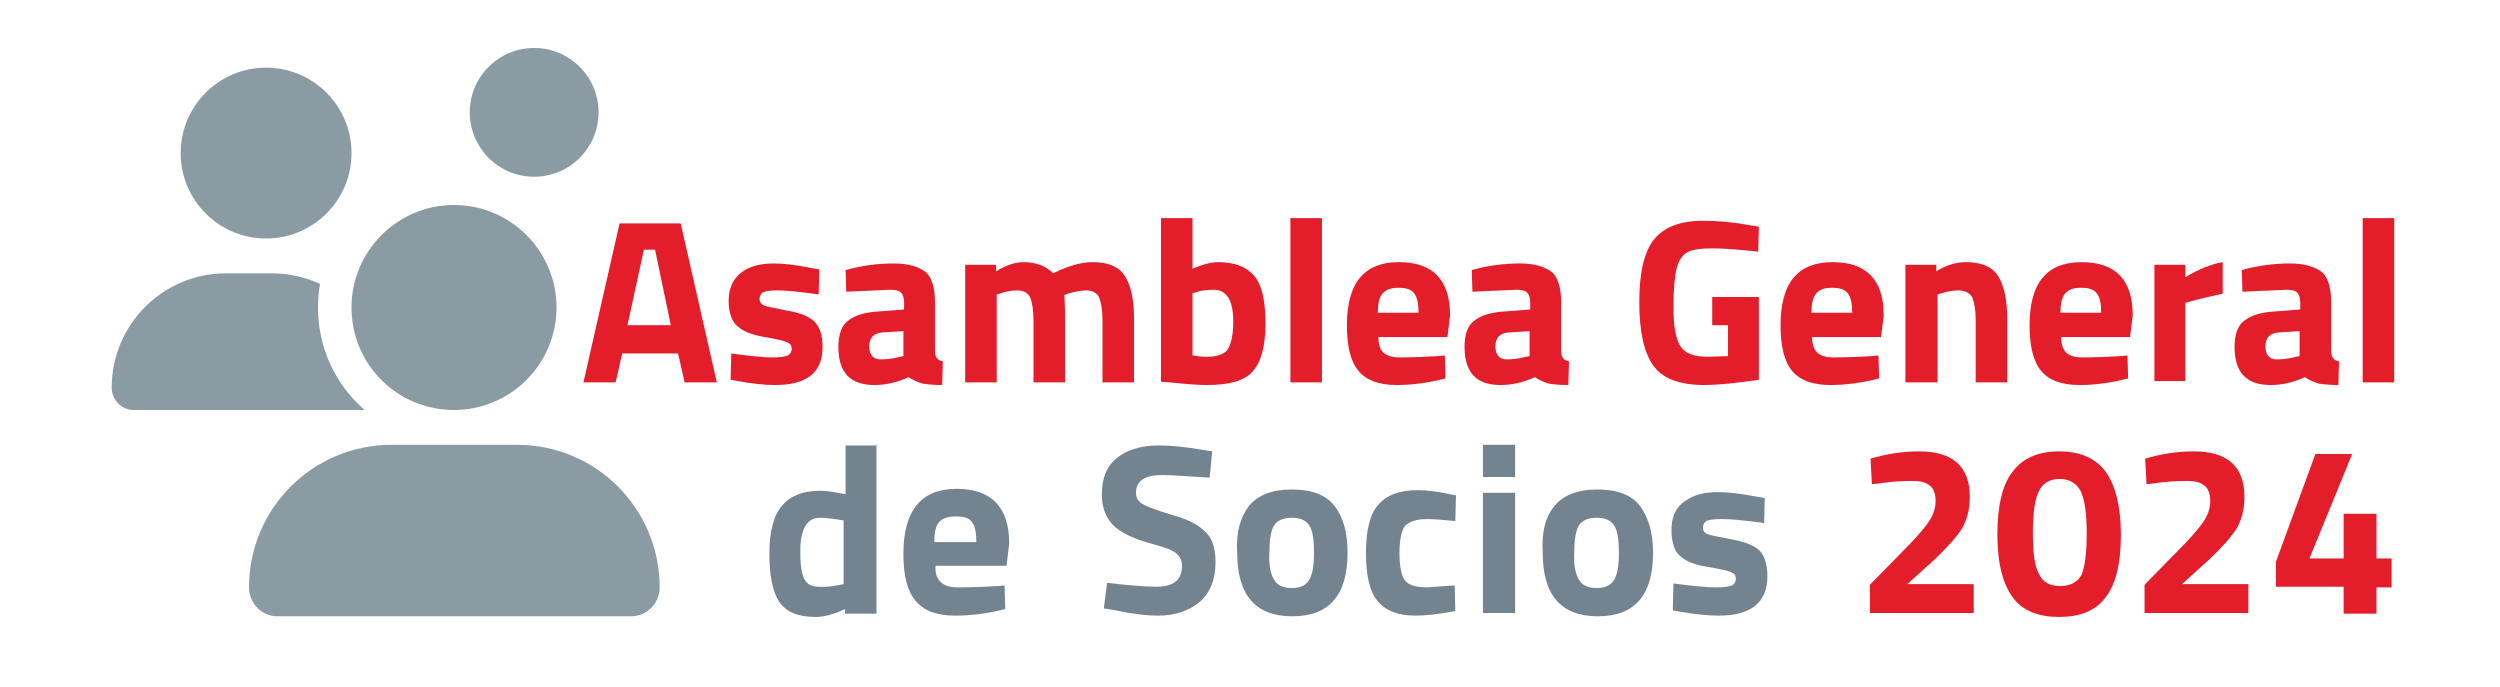 <?xml version="1.0" encoding="utf-8"?>
<!-- Generator: Adobe Illustrator 27.0.1, SVG Export Plug-In . SVG Version: 6.00 Build 0)  -->
<svg version="1.1" id="Capa_1" xmlns="http://www.w3.org/2000/svg" xmlns:xlink="http://www.w3.org/1999/xlink" x="0px" y="0px"
	 viewBox="0 0 380.5 104.5" style="enable-background:new 0 0 380.5 104.5;" xml:space="preserve">
<style type="text/css">
	.st0{fill:#E41D2A;}
	.st1{fill:#73838F;}
	.st2{fill:#8B9BA3;}
</style>
<g>
	<path class="st0" d="M88.8,58.2L94.3,34h9.3l5.5,24.2h-4.9l-1-4.4h-8.5l-1,4.4H88.8z M98,38l-2.5,11.5h6.6L99.7,38H98z"/>
	<path class="st0" d="M124.6,44.8c-2.9-0.4-5-0.6-6.2-0.6s-1.9,0.1-2.3,0.3c-0.3,0.2-0.5,0.6-0.5,1s0.2,0.8,0.7,1s1.7,0.4,3.6,0.8
		c1.9,0.3,3.3,0.9,4.1,1.7s1.2,2.1,1.2,3.8c0,3.9-2.4,5.8-7.2,5.8c-1.6,0-3.5-0.2-5.7-0.6l-1.1-0.2l0.1-4c2.9,0.4,5,0.6,6.2,0.6
		s1.9-0.1,2.4-0.3c0.4-0.2,0.6-0.6,0.6-1c0-0.5-0.2-0.8-0.7-1c-0.4-0.2-1.6-0.5-3.4-0.8c-1.8-0.3-3.2-0.8-4.1-1.6
		c-0.9-0.7-1.4-2.1-1.4-3.9s0.6-3.3,1.9-4.3s2.9-1.4,5-1.4c1.4,0,3.3,0.2,5.7,0.7l1.2,0.2L124.6,44.8z"/>
	<path class="st0" d="M142.3,45.9v7.4c0,0.6,0.1,1,0.3,1.2c0.1,0.2,0.4,0.4,0.9,0.5l-0.1,3.6c-1.2,0-2.2-0.1-2.9-0.2
		c-0.7-0.2-1.5-0.5-2.2-1c-1.7,0.8-3.5,1.2-5.2,1.2c-3.7,0-5.5-1.9-5.5-5.8c0-1.9,0.5-3.3,1.5-4c1-0.8,2.6-1.3,4.7-1.4l3.8-0.3V46
		c0-0.7-0.2-1.2-0.5-1.5s-0.9-0.4-1.6-0.4l-6.7,0.3l-0.1-3.3c2.5-0.7,5-1,7.3-1s3.9,0.5,5,1.4C141.8,42.3,142.3,43.8,142.3,45.9z
		 M134.3,50.6c-1.3,0.1-2,0.8-2,2.1s0.6,2,1.7,2c0.9,0,1.9-0.1,3-0.4l0.5-0.1v-3.8L134.3,50.6z"/>
	<path class="st0" d="M151.7,58.2h-4.8V40.3h4.7v1c1.6-1,3-1.4,4.2-1.4c1.9,0,3.4,0.6,4.5,1.7c2.2-1.1,4.2-1.7,6-1.7
		c2.4,0,4,0.7,4.9,2.1c0.9,1.4,1.4,3.5,1.4,6.5v9.7h-4.8v-9.5c0-1.5-0.2-2.6-0.5-3.4c-0.3-0.7-1-1.1-2-1.1c-0.8,0-1.7,0.2-2.8,0.5
		l-0.5,0.2c0.1,1.8,0.1,3.1,0.1,4.1v9.2h-4.8V49c0-1.8-0.2-3-0.5-3.7s-1-1.1-2-1.1c-0.9,0-1.8,0.2-2.7,0.5l-0.4,0.1L151.7,58.2
		L151.7,58.2z"/>
	<path class="st0" d="M185.4,39.9c2.5,0,4.3,0.7,5.5,2.1c1.2,1.4,1.7,3.8,1.7,7.3s-0.7,5.9-2,7.3s-3.6,2-6.9,2c-1,0-2.9-0.1-5.6-0.4
		l-1.4-0.1V33.2h4.8v7.7C183.1,40.2,184.4,39.9,185.4,39.9z M183.7,54.3c1.6,0,2.7-0.4,3.2-1.2s0.8-2.2,0.8-4.2c0-3.2-1-4.8-3-4.8
		c-1,0-1.9,0.1-2.7,0.4l-0.5,0.1v9.5C182.7,54.3,183.4,54.3,183.7,54.3z"/>
	<path class="st0" d="M196.4,58.2v-25h4.8v25H196.4z"/>
	<path class="st0" d="M210.6,53.7c0.6,0.5,1.4,0.7,2.4,0.7c2.2,0,4.2-0.1,5.9-0.2l1-0.1l0.1,3.5c-2.7,0.7-5.2,1-7.4,1
		c-2.7,0-4.6-0.7-5.8-2.1s-1.8-3.7-1.8-7c0-6.4,2.6-9.6,7.9-9.6c5.2,0,7.8,2.7,7.8,8.1l-0.4,3.3h-10.5
		C209.8,52.4,210,53.2,210.6,53.7z M215.9,47.6c0-1.4-0.2-2.4-0.7-3s-1.2-0.8-2.4-0.8c-1.1,0-1.9,0.3-2.4,0.9
		c-0.5,0.6-0.7,1.6-0.7,2.9C209.7,47.6,215.9,47.6,215.9,47.6z"/>
	<path class="st0" d="M237.6,45.9v7.4c0,0.6,0.1,1,0.3,1.2c0.1,0.2,0.4,0.4,0.9,0.5l-0.1,3.6c-1.2,0-2.2-0.1-2.9-0.2
		c-0.7-0.2-1.5-0.5-2.2-1c-1.7,0.8-3.5,1.2-5.2,1.2c-3.7,0-5.5-1.9-5.5-5.8c0-1.9,0.5-3.3,1.5-4c1-0.8,2.6-1.3,4.7-1.4l3.8-0.3V46
		c0-0.7-0.2-1.2-0.5-1.5s-0.9-0.4-1.6-0.4l-6.7,0.3l-0.1-3.3c2.5-0.7,5-1,7.3-1s3.9,0.5,5,1.4C237.1,42.3,237.6,43.8,237.6,45.9z
		 M229.6,50.6c-1.3,0.1-2,0.8-2,2.1s0.6,2,1.7,2c0.9,0,1.9-0.1,3-0.4l0.5-0.1v-3.8L229.6,50.6z"/>
	<path class="st0" d="M260.6,49.5v-4.3h7.1v12.6c-3.4,0.5-6.2,0.8-8.3,0.8c-3.8,0-6.4-1-7.8-3s-2.1-5.2-2.1-9.6s0.7-7.6,2.2-9.5
		s4-2.9,7.5-2.9c2.2,0,4.6,0.2,7.2,0.7l1.3,0.2l-0.1,3.8c-2.9-0.3-5.2-0.5-7-0.5s-3.1,0.2-3.8,0.6c-0.7,0.4-1.3,1.2-1.6,2.4
		c-0.3,1.2-0.5,3.1-0.5,5.9c0,2.8,0.3,4.7,1,5.9s2.1,1.7,4.3,1.7l3-0.1v-4.7C263,49.5,260.6,49.5,260.6,49.5z"/>
	<path class="st0" d="M276.6,53.7c0.6,0.5,1.4,0.7,2.4,0.7c2.2,0,4.2-0.1,5.9-0.2l1-0.1l0.1,3.5c-2.7,0.7-5.2,1-7.4,1
		c-2.7,0-4.6-0.7-5.8-2.1s-1.8-3.7-1.8-7c0-6.4,2.6-9.6,7.9-9.6c5.2,0,7.8,2.7,7.8,8.1l-0.4,3.3h-10.5
		C275.8,52.4,276.1,53.2,276.6,53.7z M281.9,47.6c0-1.4-0.2-2.4-0.7-3s-1.2-0.8-2.4-0.8s-1.9,0.3-2.4,0.9c-0.5,0.6-0.7,1.6-0.7,2.9
		C275.7,47.6,281.9,47.6,281.9,47.6z"/>
	<path class="st0" d="M294.8,58.2H290V40.3h4.7v1c1.6-1,3.1-1.4,4.5-1.4c2.4,0,4,0.7,4.9,2.1c0.9,1.4,1.4,3.6,1.4,6.5v9.7h-4.8v-9.5
		c0-1.5-0.2-2.6-0.5-3.4c-0.4-0.7-1.1-1.1-2.1-1.1s-1.9,0.2-2.8,0.5l-0.4,0.1v13.4H294.8z"/>
	<path class="st0" d="M314.5,53.7c0.6,0.5,1.4,0.7,2.4,0.7c2.2,0,4.2-0.1,5.9-0.2l1-0.1l0.1,3.5c-2.7,0.7-5.2,1-7.4,1
		c-2.7,0-4.6-0.7-5.8-2.1s-1.8-3.7-1.8-7c0-6.4,2.6-9.6,7.9-9.6c5.2,0,7.8,2.7,7.8,8.1l-0.4,3.3h-10.5
		C313.7,52.4,314,53.2,314.5,53.7z M319.8,47.6c0-1.4-0.2-2.4-0.7-3s-1.2-0.8-2.4-0.8s-1.9,0.3-2.4,0.9c-0.5,0.6-0.7,1.6-0.7,2.9
		C313.6,47.6,319.8,47.6,319.8,47.6z"/>
	<path class="st0" d="M327.9,58.2V40.3h4.7v1.9c2-1.2,3.9-2,5.7-2.3v4.8c-1.9,0.4-3.6,0.8-5,1.2l-0.7,0.2V58h-4.7V58.2z"/>
	<path class="st0" d="M354.8,45.9v7.4c0,0.6,0.1,1,0.3,1.2c0.1,0.2,0.4,0.4,0.9,0.5l-0.1,3.6c-1.2,0-2.2-0.1-2.9-0.2
		c-0.7-0.2-1.5-0.5-2.2-1c-1.7,0.8-3.5,1.2-5.2,1.2c-3.7,0-5.5-1.9-5.5-5.8c0-1.9,0.5-3.3,1.5-4c1-0.8,2.6-1.3,4.7-1.4l3.8-0.3V46
		c0-0.7-0.2-1.2-0.5-1.5s-0.9-0.4-1.6-0.4l-6.7,0.3l-0.1-3.3c2.5-0.7,5-1,7.3-1s3.9,0.5,5,1.4C354.3,42.3,354.8,43.8,354.8,45.9z
		 M346.8,50.6c-1.3,0.1-2,0.8-2,2.1s0.6,2,1.7,2c0.9,0,1.9-0.1,3-0.4l0.5-0.1v-3.8L346.8,50.6z"/>
	<path class="st0" d="M359.6,58.2v-25h4.8v25H359.6z"/>
</g>
<g>
	<path class="st1" d="M133.4,67.7v25.7h-4.8v-0.7c-1.7,0.8-3.2,1.2-4.4,1.2c-2.7,0-4.5-0.7-5.6-2.3c-1-1.5-1.5-4-1.5-7.3
		c0-3.3,0.6-5.8,1.9-7.3c1.2-1.5,3.2-2.3,5.7-2.3c0.8,0,1.9,0.1,3.3,0.4l0.7,0.1v-7.4h4.8V67.7z M127.9,89l0.5-0.1v-9.7
		c-1.3-0.2-2.6-0.4-3.6-0.4c-2,0-3,1.7-3,5.2c0,2,0.2,3.3,0.6,4.1c0.4,0.8,1.1,1.2,2.2,1.2C125.8,89.4,126.8,89.2,127.9,89z"/>
	<path class="st1" d="M143.3,88.7c0.6,0.5,1.4,0.7,2.5,0.7c2.3,0,4.3-0.1,6.1-0.2l1-0.1l0.1,3.6c-2.8,0.7-5.3,1-7.6,1
		c-2.8,0-4.7-0.7-6-2.2s-1.9-3.8-1.9-7.2c0-6.6,2.7-9.9,8.1-9.9c5.3,0,8,2.8,8,8.3l-0.4,3.4h-10.8C142.3,87.3,142.6,88.1,143.3,88.7
		z M148.6,82.5c0-1.4-0.2-2.5-0.7-3.1s-1.2-0.8-2.5-0.8c-1.1,0-2,0.3-2.5,0.9c-0.5,0.6-0.7,1.6-0.7,3H148.6z"/>
	<path class="st1" d="M176.9,72.3c-2.7,0-4,0.9-4,2.7c0,0.8,0.3,1.3,1,1.7c0.6,0.4,2.2,1,4.6,1.7c2.5,0.7,4.1,1.6,5.1,2.7
		c1,1,1.4,2.5,1.4,4.5c0,2.6-0.8,4.6-2.4,6c-1.5,1.3-3.7,2.1-6.3,2.1c-2,0-4.2-0.3-7-0.9l-1.3-0.2l0.5-3.9c3.3,0.4,5.8,0.6,7.5,0.6
		c2.6,0,3.9-1,3.9-3.2c0-0.8-0.3-1.4-0.9-1.9s-1.7-0.9-3.6-1.4c-2.9-0.8-4.8-1.7-6-2.9c-1.1-1.1-1.7-2.7-1.7-4.6
		c0-2.5,0.7-4.3,2.3-5.6c1.5-1.2,3.6-1.9,6.3-1.9c1.9,0,4.1,0.2,6.9,0.7l1.3,0.2l-0.4,4C180.7,72.5,178.3,72.3,176.9,72.3z"/>
	<path class="st1" d="M190.1,77c1.3-1.6,3.5-2.5,6.5-2.5c3,0,5.2,0.8,6.5,2.5c1.3,1.6,2,4,2,7.1c0,6.5-2.8,9.7-8.4,9.7
		s-8.4-3.2-8.4-9.7C188.1,81,188.8,78.7,190.1,77z M193.9,88.2c0.5,0.9,1.4,1.3,2.7,1.3c1.3,0,2.2-0.4,2.7-1.3
		c0.5-0.9,0.7-2.3,0.7-4.1c0-1.9-0.2-3.3-0.7-4.1c-0.5-0.8-1.4-1.2-2.7-1.2c-1.3,0-2.2,0.4-2.7,1.2c-0.5,0.8-0.7,2.3-0.7,4.1
		C193.1,86,193.4,87.4,193.9,88.2z"/>
	<path class="st1" d="M215.8,74.6c1.2,0,2.9,0.2,4.8,0.6l1,0.2l-0.1,3.9c-2-0.2-3.4-0.3-4.3-0.3c-1.6,0-2.8,0.4-3.4,1.1
		c-0.5,0.7-0.8,2.1-0.8,4.1s0.3,3.4,0.8,4.1c0.5,0.7,1.6,1.1,3.4,1.1l4.2-0.3l0.1,3.9c-2.6,0.5-4.6,0.7-6,0.7
		c-2.7,0-4.6-0.7-5.9-2.3c-1.2-1.5-1.7-4-1.7-7.3s0.6-5.9,1.9-7.3C211.1,75.3,213.1,74.6,215.8,74.6z"/>
	<path class="st1" d="M225.7,72.6v-4.9h4.9v4.9H225.7z M225.7,93.3V75h4.9v18.3H225.7z"/>
	<path class="st1" d="M236.6,77c1.3-1.6,3.5-2.5,6.5-2.5s5.2,0.8,6.5,2.5c1.2,1.6,2,4,2,7.1c0,6.5-2.8,9.7-8.4,9.7s-8.4-3.2-8.4-9.7
		C234.6,81,235.2,78.7,236.6,77z M240.3,88.2c0.5,0.9,1.4,1.3,2.7,1.3c1.3,0,2.2-0.4,2.7-1.3c0.5-0.9,0.7-2.3,0.7-4.1
		c0-1.9-0.2-3.3-0.7-4.1c-0.5-0.8-1.4-1.2-2.7-1.2c-1.3,0-2.2,0.4-2.7,1.2s-0.7,2.3-0.7,4.1C239.5,86,239.8,87.4,240.3,88.2z"/>
	<path class="st1" d="M268.5,79.6c-3-0.4-5.1-0.6-6.4-0.6c-1.2,0-2,0.1-2.4,0.3c-0.3,0.2-0.5,0.6-0.5,1c0,0.5,0.2,0.8,0.7,1
		s1.7,0.4,3.7,0.8c2,0.4,3.4,0.9,4.2,1.7c0.8,0.8,1.2,2.2,1.2,3.9c0,4-2.5,6-7.4,6c-1.6,0-3.6-0.2-5.9-0.6l-1.1-0.2l0.1-4.1
		c3,0.4,5.1,0.6,6.4,0.6c1.2,0,2-0.1,2.5-0.3c0.4-0.2,0.6-0.6,0.6-1c0-0.5-0.2-0.8-0.7-1c-0.4-0.2-1.6-0.5-3.5-0.8
		c-1.9-0.3-3.3-0.8-4.2-1.6c-0.9-0.7-1.4-2.1-1.4-4c0-2,0.6-3.4,2-4.4s3-1.4,5.1-1.4c1.4,0,3.4,0.2,5.9,0.7l1.2,0.2L268.5,79.6z"/>
	<path class="st0" d="M300.3,93.3h-15.7V89l5.1-5.2c1.9-1.9,3.1-3.3,3.8-4.3c0.7-1,1.1-2.1,1.1-3.2c0-1.1-0.3-2-0.9-2.4
		c-0.6-0.5-1.4-0.7-2.6-0.7c-1.6,0-3.4,0.1-5.3,0.4l-0.9,0.1l-0.2-3.9c2.4-0.7,4.8-1.1,7.4-1.1c5.1,0,7.7,2.3,7.7,6.9
		c0,1.9-0.4,3.4-1.1,4.7c-0.8,1.3-2.2,2.9-4.2,4.8l-4.2,3.8h10.1V93.3z"/>
	<path class="st0" d="M306.4,71.7c1.5-2,3.9-3,7-3c3.1,0,5.5,1,7,3s2.4,5.2,2.4,9.7s-0.8,7.6-2.4,9.6c-1.5,2-3.9,2.9-7,2.9
		c-3.1,0-5.5-0.9-7-2.9c-1.5-2-2.4-5.1-2.4-9.6S304.8,73.6,306.4,71.7z M317.6,81.2c0-3-0.3-5.1-0.9-6.4c-0.6-1.2-1.7-1.9-3.2-1.9
		s-2.6,0.6-3.2,1.9c-0.6,1.2-0.9,3.3-0.9,6.4c0,3.1,0.3,5.1,1,6.3c0.6,1.2,1.7,1.7,3.2,1.7c1.5,0,2.6-0.6,3.2-1.7
		C317.3,86.4,317.6,84.2,317.6,81.2z"/>
	<path class="st0" d="M342.1,93.3h-15.7V89l5.1-5.2c1.9-1.9,3.1-3.3,3.8-4.3s1.1-2.1,1.1-3.2c0-1.1-0.3-2-0.9-2.4
		c-0.6-0.5-1.4-0.7-2.6-0.7c-1.6,0-3.4,0.1-5.3,0.4l-0.9,0.1l-0.2-3.9c2.4-0.7,4.8-1.1,7.4-1.1c5.1,0,7.7,2.3,7.7,6.9
		c0,1.9-0.4,3.4-1.1,4.7c-0.8,1.3-2.2,2.9-4.2,4.8l-4.2,3.8h10.1V93.3z"/>
	<path class="st0" d="M356.7,93.3v-4h-10.3v-3.8l6-16.4h5.6L351.5,85h5.2v-6.8h5V85h2.3v4.4h-2.3v4h-5V93.3z"/>
</g>
<g>
	<path class="st2" d="M53.5,46.8c0-8.6,7-15.6,15.6-15.6s15.6,7,15.6,15.6s-7,15.6-15.6,15.6S53.5,55.5,53.5,46.8z M37.9,89.4
		c0-12,9.7-21.7,21.7-21.7h19.1c12,0,21.7,9.7,21.7,21.7c0,2.4-1.9,4.4-4.4,4.4H42.2C39.8,93.8,37.9,91.8,37.9,89.4z"/>
	<circle class="st2" cx="40.5" cy="23.3" r="13"/>
	<circle class="st2" cx="81.3" cy="17.1" r="9.8"/>
	<path class="st2" d="M17,59c0-9.6,7.8-17.4,17.4-17.4h7c2.6,0,5.1,0.6,7.3,1.6c-0.2,1.2-0.3,2.4-0.3,3.6c0,6.2,2.7,11.8,7.1,15.6
		c0,0-0.1,0-0.1,0H20.5C18.6,62.5,17,60.9,17,59z"/>
</g>
</svg>
